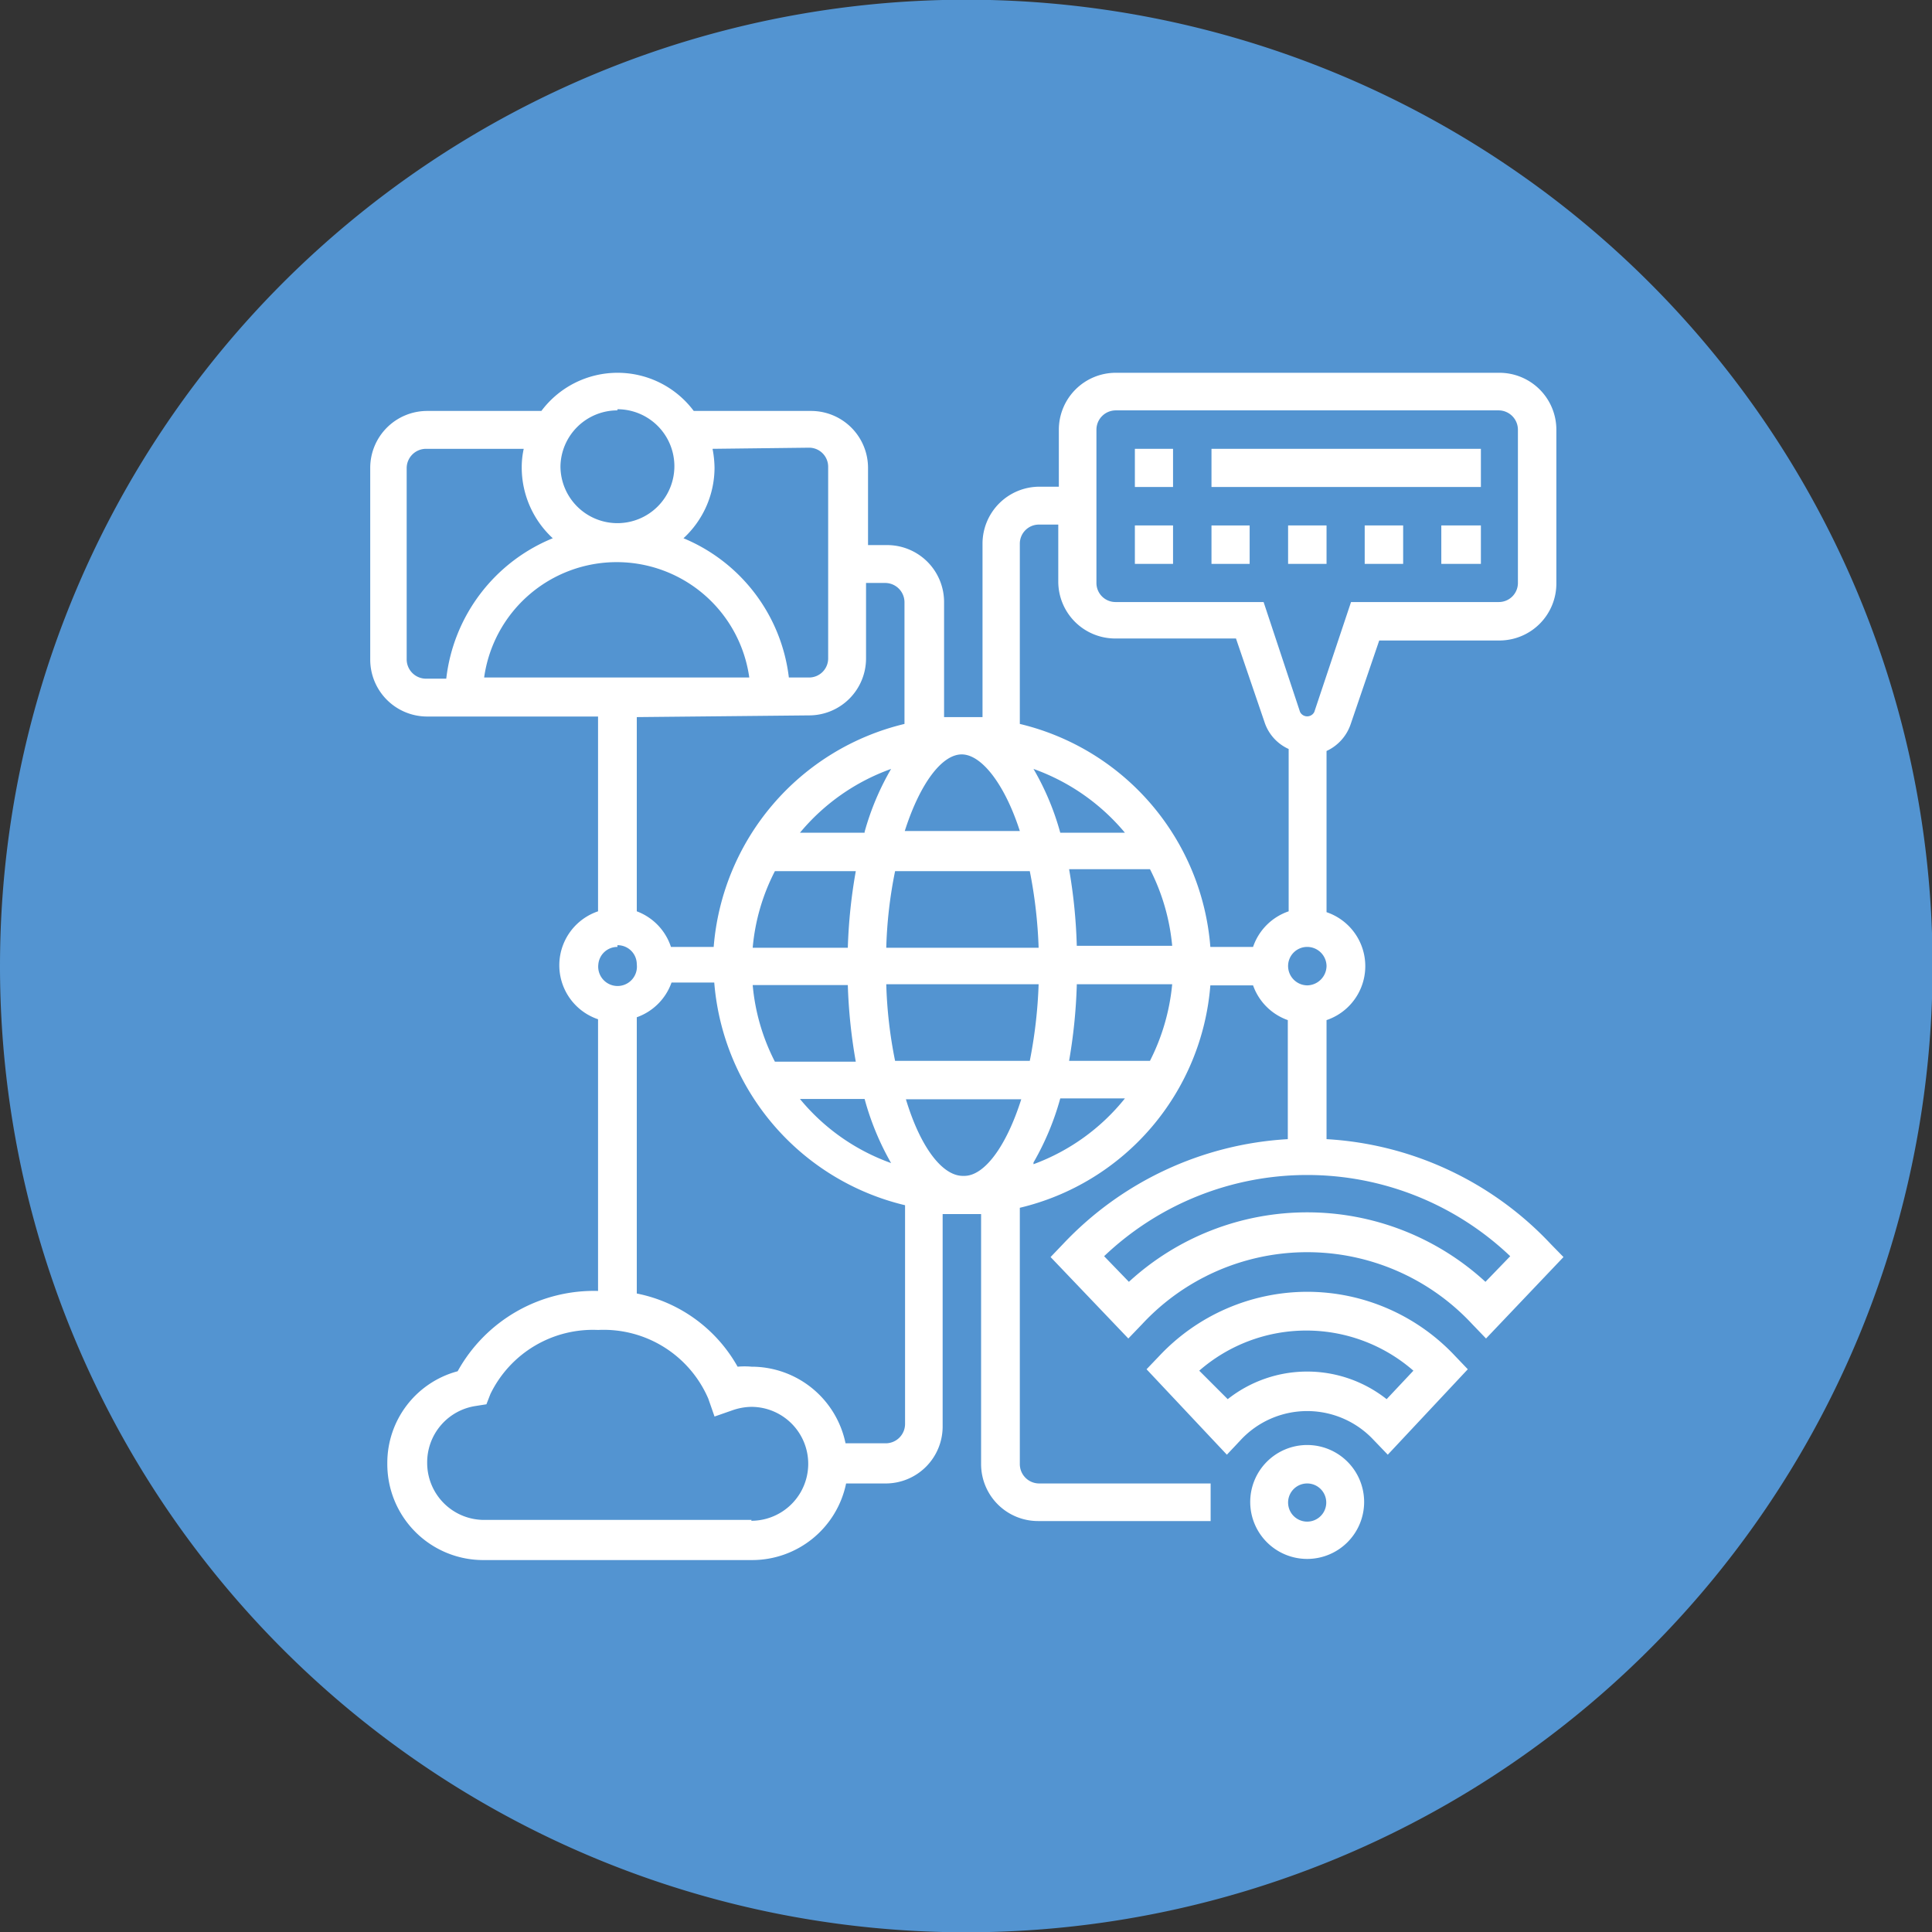 <svg xmlns="http://www.w3.org/2000/svg" viewBox="0 0 67.84 67.85"><rect x="0" y="0" width="67.84" height="67.85" fill="#333333" stroke="none"/><defs><style>.a4f675bd-dc6d-4746-b9b9-0113268ebd32{fill:#5394d1;}.b134cf8a-b8c4-4de9-a1e7-c2fd6a6b1510{fill:#fff;}</style></defs><g id="e9652e9e-6f43-408c-975d-3b8c2b2c83fb" data-name="Ebene 2"><g id="ab586fc1-17cb-4996-bfb1-957470863820" data-name="Ebene 1"><path class="a4f675bd-dc6d-4746-b9b9-0113268ebd32" d="M33.92,67.85A33.93,33.93,0,1,0,0,33.92,33.92,33.92,0,0,0,33.92,67.85"/><path class="b134cf8a-b8c4-4de9-a1e7-c2fd6a6b1510" d="M45.9,50.74a2,2,0,1,0,2,2A2,2,0,0,0,45.9,50.74Zm0,2.69a.67.67,0,0,1,0-1.34.67.67,0,1,1,0,1.34Z"/><path class="b134cf8a-b8c4-4de9-a1e7-c2fd6a6b1510" d="M54.46,43.69A11.72,11.72,0,0,0,46.58,40V35.82a2,2,0,0,0,0-3.79V26.37a1.6,1.6,0,0,0,.85-.95l1-2.93h4.22a2,2,0,0,0,2-2V15.09a2,2,0,0,0-2-2H39.18a2,2,0,0,0-2,2v2h-.68a2,2,0,0,0-2,2v6.09c-.23,0-.45,0-.68,0s-.45,0-.67,0V21.14a2,2,0,0,0-2-2h-.67V16.43a2,2,0,0,0-2-2H24.36a3.34,3.34,0,0,0-5.35,0H15a2,2,0,0,0-2,2v6.73a2,2,0,0,0,2,2H21V32a2,2,0,0,0,0,3.79v9.54a5.47,5.47,0,0,0-4.93,2.82,3.33,3.33,0,0,0-2.47,3.23A3.37,3.37,0,0,0,17,54.78h9.41a3.37,3.37,0,0,0,3.3-2.69H31.1a2,2,0,0,0,2-2V42.63c.22,0,.45,0,.67,0s.45,0,.68,0v8.78a2,2,0,0,0,2,2h6.06V52.09H36.48a.68.68,0,0,1-.67-.68v-9A8.74,8.74,0,0,0,42.5,34.6H44a2,2,0,0,0,1.22,1.22V40a11.77,11.77,0,0,0-7.89,3.68l-.44.46L39.62,47l.49-.51a7.91,7.91,0,0,1,11.58,0l.49.51,2.72-2.86ZM45.9,34.6a.68.68,0,0,1-.67-.68.67.67,0,0,1,.67-.67.68.68,0,0,1,.68.67A.69.69,0,0,1,45.9,34.6ZM38.5,15.09a.68.68,0,0,1,.68-.68H52.63a.68.68,0,0,1,.67.68v5.38a.67.67,0,0,1-.67.67H47.44L46.15,25a.28.28,0,0,1-.5,0l-1.28-3.86H39.18a.67.67,0,0,1-.68-.67Zm-2.69,4a.67.67,0,0,1,.67-.67h.68v2a2,2,0,0,0,2,2H43.4l1,2.93a1.57,1.57,0,0,0,.85.95V32A2,2,0,0,0,44,33.25H42.5a8.75,8.75,0,0,0-6.69-7.83Zm-2,22.2c-.72,0-1.49-1-2-2.69h4.05c-.53,1.67-1.3,2.69-2,2.69Zm2-12.11H31.77c.53-1.66,1.3-2.69,2-2.69S35.29,27.55,35.82,29.21ZM36.29,27a7.43,7.43,0,0,1,3.21,2.24H37.23A9.32,9.32,0,0,0,36.29,27Zm-.13,3.59a16.58,16.58,0,0,1,.31,2.69H31.12a15.53,15.53,0,0,1,.31-2.69Zm-5.8-1.35H28.09A7.4,7.4,0,0,1,31.29,27,9.32,9.32,0,0,0,30.36,29.21Zm-3.15,1.35h2.84a18.51,18.51,0,0,0-.28,2.69H26.43a7.22,7.22,0,0,1,.78-2.69Zm2.56,4a18.66,18.66,0,0,0,.28,2.69H27.21a7.28,7.28,0,0,1-.78-2.69Zm.59,4a9.58,9.58,0,0,0,.93,2.25,7.34,7.34,0,0,1-3.2-2.25Zm1.07-1.34a15.65,15.65,0,0,1-.31-2.69h5.35a16.71,16.71,0,0,1-.31,2.69Zm6.38-2.69h3.35a7.47,7.47,0,0,1-.78,2.69H37.54A18.7,18.7,0,0,0,37.81,34.6Zm0-1.35a18.55,18.55,0,0,0-.27-2.69h2.84a7.41,7.41,0,0,1,.78,2.69Zm-9.4-17.49a.67.67,0,0,1,.67.67v6.73a.67.67,0,0,1-.67.67H27.7A6.07,6.07,0,0,0,24,18.9a3.38,3.38,0,0,0,1.09-2.47,3.71,3.71,0,0,0-.07-.67Zm-2.07,8.07H17a4.7,4.7,0,0,1,9.31,0Zm-4.66-9.42a2,2,0,1,1-2,2A2,2,0,0,1,21.68,14.41Zm-7.4,8.75V16.43a.68.68,0,0,1,.68-.67h3.43a3,3,0,0,0-.07.67,3.38,3.38,0,0,0,1.09,2.47,6.07,6.07,0,0,0-3.74,4.93H15A.68.68,0,0,1,14.28,23.16Zm14.13,2a2,2,0,0,0,2-2V20.47h.67a.68.68,0,0,1,.68.67v4.28a8.77,8.77,0,0,0-6.7,7.83h-1.5A2,2,0,0,0,22.36,32V25.18Zm-6.73,8.07a.67.67,0,0,1,.68.67.68.68,0,1,1-1.35,0A.67.67,0,0,1,21.68,33.25Zm4.71,20.18H17a2,2,0,0,1-2-2,2,2,0,0,1,1.7-2l.38-.06.14-.36A4,4,0,0,1,21,46.7a4,4,0,0,1,3.87,2.41l.22.63.63-.22a2.1,2.1,0,0,1,.66-.12,2,2,0,1,1,0,4Zm5.39-3.36a.68.68,0,0,1-.68.67H29.69a3.37,3.37,0,0,0-3.3-2.69,2.7,2.7,0,0,0-.49,0,5.22,5.22,0,0,0-3.54-2.57v-9.7a2,2,0,0,0,1.22-1.22h1.5a8.76,8.76,0,0,0,6.7,7.82Zm4.51-9.19a9.58,9.58,0,0,0,.94-2.25H39.5A7.37,7.37,0,0,1,36.29,40.88Zm15.87,4.19a9.25,9.25,0,0,0-12.52,0l-.87-.9a10.34,10.34,0,0,1,14.26,0Z"/><path class="b134cf8a-b8c4-4de9-a1e7-c2fd6a6b1510" d="M45.9,45.36a7.14,7.14,0,0,0-5.2,2.26l-.44.46,2.82,3,.48-.51a3.19,3.19,0,0,1,4.68,0l.49.51,2.81-3-.44-.46a7.12,7.12,0,0,0-5.2-2.26Zm2.79,3.77a4.5,4.5,0,0,0-5.58,0l-1-1a5.72,5.72,0,0,1,7.52,0Z"/><path class="b134cf8a-b8c4-4de9-a1e7-c2fd6a6b1510" d="M39.85,15.76h1.34V17.1H39.85Z"/><path class="b134cf8a-b8c4-4de9-a1e7-c2fd6a6b1510" d="M42.54,15.76H52V17.1H42.54Z"/><path class="b134cf8a-b8c4-4de9-a1e7-c2fd6a6b1510" d="M50.61,18.45H52V19.8H50.61Z"/><path class="b134cf8a-b8c4-4de9-a1e7-c2fd6a6b1510" d="M45.23,18.45h1.35V19.8H45.23Z"/><path class="b134cf8a-b8c4-4de9-a1e7-c2fd6a6b1510" d="M39.85,18.45h1.34V19.8H39.85Z"/><path class="b134cf8a-b8c4-4de9-a1e7-c2fd6a6b1510" d="M42.54,18.45h1.34V19.8H42.54Z"/><path class="b134cf8a-b8c4-4de9-a1e7-c2fd6a6b1510" d="M47.92,18.45h1.35V19.8H47.92Z"/></g></g></svg>